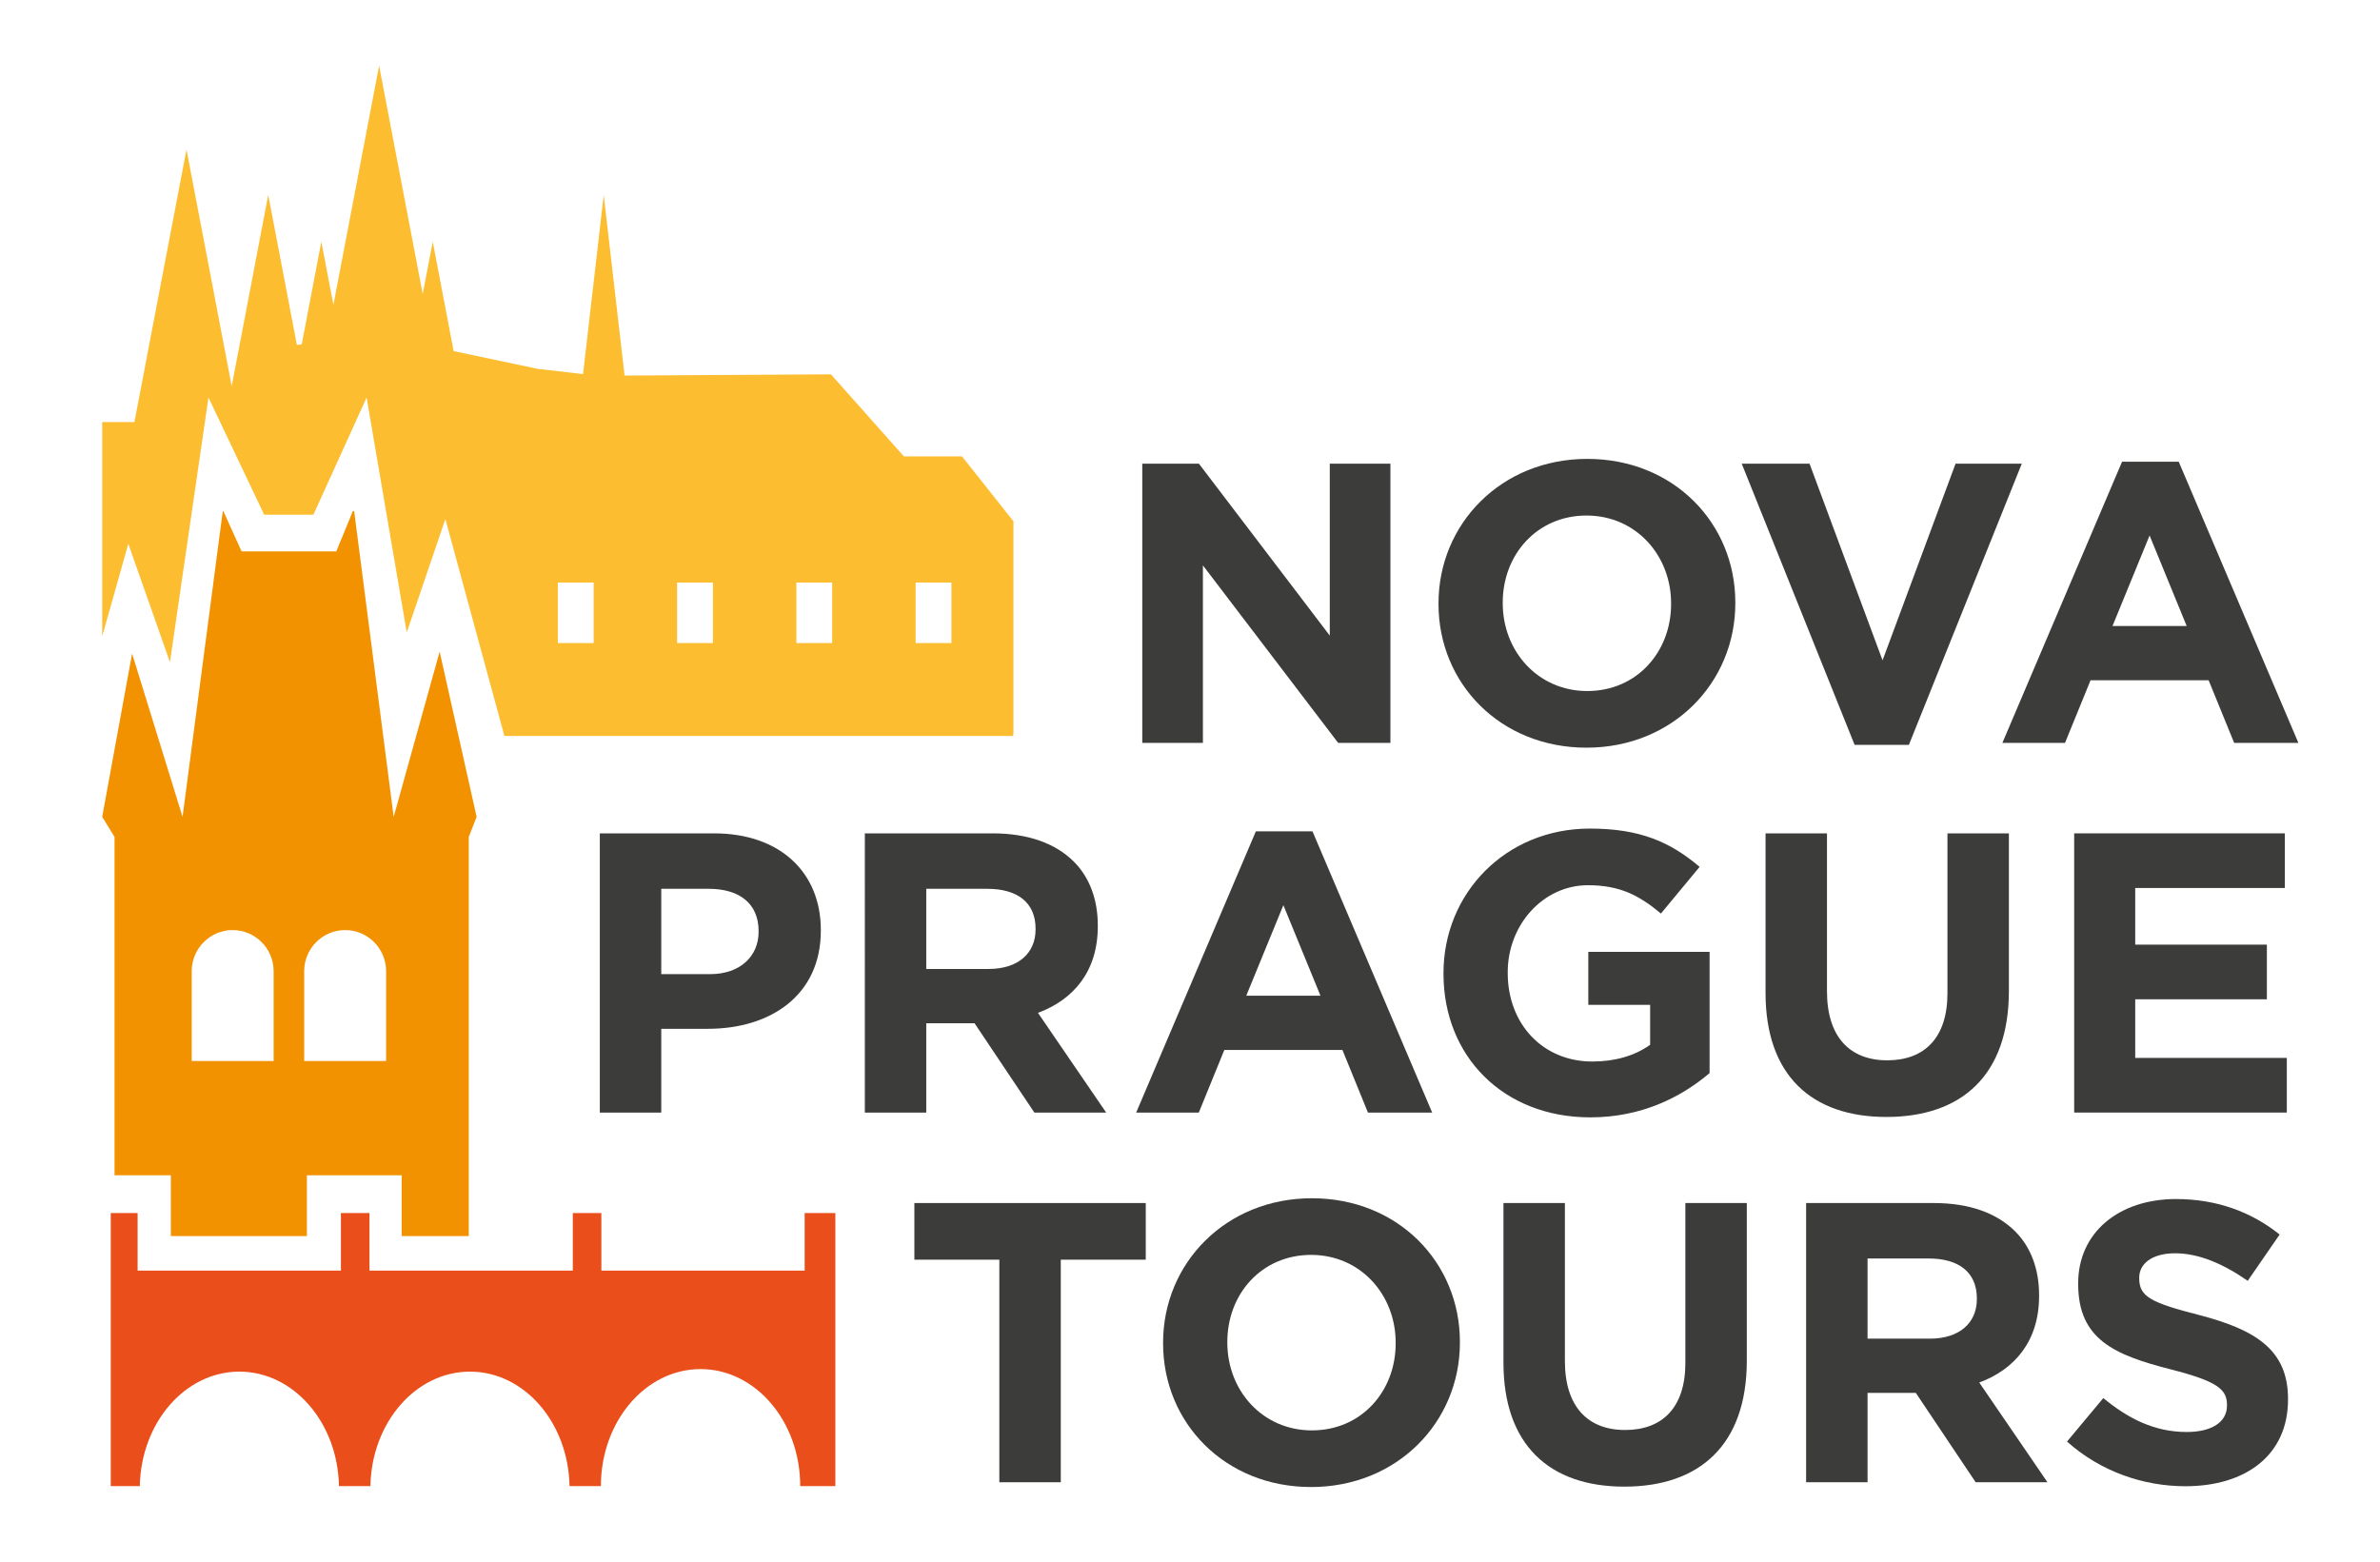 <?xml version="1.0" encoding="utf-8"?>
<!-- Generator: Adobe Illustrator 16.0.0, SVG Export Plug-In . SVG Version: 6.00 Build 0)  -->
<!DOCTYPE svg PUBLIC "-//W3C//DTD SVG 1.1//EN" "http://www.w3.org/Graphics/SVG/1.1/DTD/svg11.dtd">
<svg version="1.1" id="Vrstva_1" xmlns="http://www.w3.org/2000/svg" xmlns:xlink="http://www.w3.org/1999/xlink" x="0px" y="0px"
	 width="434.667px" height="285.25px" viewBox="0 0 434.667 285.25" enable-background="new 0 0 434.667 285.25"
	 xml:space="preserve">
<g>
	<g>
		<path fill="#3C3C3B" d="M208.618,84.696h10.346l23.897,31.402V84.696h11.075v51h-9.545l-24.699-32.422v32.422h-11.074V84.696z"/>
		<path fill="#3C3C3B" d="M262.72,110.342v-0.146c0-14.499,11.439-26.375,27.177-26.375c15.737,0,27.03,11.73,27.03,26.229v0.146
			c0,14.499-11.439,26.374-27.176,26.374C274.013,136.57,262.72,124.841,262.72,110.342z M305.197,110.342v-0.146
			c0-8.743-6.412-16.029-15.446-16.029c-9.035,0-15.3,7.14-15.3,15.883v0.146c0,8.743,6.412,16.028,15.446,16.028
			C298.931,126.225,305.197,119.085,305.197,110.342z"/>
		<path fill="#3C3C3B" d="M318.098,84.696h12.386l13.333,35.919l13.333-35.919h12.094l-20.619,51.365h-9.909L318.098,84.696z"/>
		<path fill="#3C3C3B" d="M387.56,84.332h10.346l21.857,51.365h-11.73l-4.663-11.439h-21.566l-4.663,11.439h-11.438L387.56,84.332z
			 M399.363,114.349l-6.776-16.539l-6.776,16.539H399.363z"/>
		<path fill="#3C3C3B" d="M109.548,152.221h20.837c12.167,0,19.525,7.213,19.525,17.632v0.146c0,11.803-9.18,17.923-20.619,17.923
			h-8.524v15.3h-11.22V152.221z M129.657,177.94c5.61,0,8.889-3.352,8.889-7.723v-0.146c0-5.027-3.498-7.723-9.108-7.723h-8.67
			v15.591H129.657z"/>
		<path fill="#3C3C3B" d="M157.947,152.221h23.314c6.484,0,11.511,1.822,14.863,5.173c2.841,2.841,4.372,6.849,4.372,11.657v0.146
			c0,8.233-4.444,13.406-10.929,15.811l12.458,18.214h-13.114l-10.929-16.32h-8.815v16.32h-11.22V152.221z M180.533,176.993
			c5.464,0,8.597-2.914,8.597-7.213v-0.145c0-4.809-3.352-7.286-8.816-7.286h-11.147v14.644H180.533z"/>
		<path fill="#3C3C3B" d="M229.36,151.857h10.346l21.857,51.365h-11.729l-4.663-11.439h-21.566l-4.663,11.439h-11.438
			L229.36,151.857z M241.163,181.875l-6.776-16.539l-6.776,16.539H241.163z"/>
		<path fill="#3C3C3B" d="M263.63,177.867v-0.145c0-14.499,11.293-26.375,26.739-26.375c9.181,0,14.718,2.477,20.036,6.995
			l-7.067,8.524c-3.934-3.278-7.432-5.172-13.333-5.172c-8.16,0-14.645,7.212-14.645,15.883v0.146
			c0,9.326,6.412,16.174,15.446,16.174c4.08,0,7.723-1.02,10.564-3.06v-7.286h-11.293v-9.69h22.149v22.149
			c-5.246,4.444-12.459,8.087-21.785,8.087C274.56,204.096,263.63,192.949,263.63,177.867z"/>
		<path fill="#3C3C3B" d="M322.447,181.365v-29.144h11.22v28.852c0,8.307,4.153,12.605,11.001,12.605
			c6.849,0,11.001-4.153,11.001-12.241v-29.216h11.221V181c0,15.445-8.67,23.023-22.367,23.023
			C330.826,204.024,322.447,196.374,322.447,181.365z"/>
		<path fill="#3C3C3B" d="M378.816,152.221h38.469v9.981h-27.322v10.346h24.043v9.981h-24.043v10.71h27.686v9.982h-38.833V152.221z"
			/>
		<path fill="#3C3C3B" d="M182.514,230.093h-15.519v-10.346h42.257v10.346h-15.519v40.655h-11.22V230.093z"/>
		<path fill="#3C3C3B" d="M212.42,245.393v-0.146c0-14.499,11.439-26.375,27.177-26.375c15.737,0,27.03,11.73,27.03,26.229v0.146
			c0,14.499-11.439,26.374-27.176,26.374C223.713,271.622,212.42,259.892,212.42,245.393z M254.897,245.393v-0.146
			c0-8.743-6.412-16.029-15.446-16.029c-9.035,0-15.3,7.14-15.3,15.883v0.146c0,8.743,6.412,16.028,15.446,16.028
			C248.631,261.275,254.897,254.136,254.897,245.393z"/>
		<path fill="#3C3C3B" d="M274.581,248.891v-29.144h11.22v28.851c0,8.307,4.153,12.605,11.001,12.605
			c6.849,0,11.002-4.153,11.002-12.24v-29.216h11.221v28.779c0,15.446-8.67,23.023-22.368,23.023S274.581,263.899,274.581,248.891z"
			/>
		<path fill="#3C3C3B" d="M329.857,219.747h23.314c6.484,0,11.511,1.822,14.863,5.173c2.841,2.841,4.372,6.848,4.372,11.657v0.145
			c0,8.233-4.445,13.406-10.929,15.811l12.458,18.214h-13.114l-10.929-16.32h-8.815v16.32h-11.22V219.747z M352.443,244.519
			c5.464,0,8.597-2.915,8.597-7.213v-0.146c0-4.809-3.352-7.286-8.816-7.286h-11.147v14.645H352.443z"/>
		<path fill="#3C3C3B" d="M377.504,263.315l6.63-7.941c4.59,3.789,9.399,6.193,15.228,6.193c4.59,0,7.358-1.821,7.358-4.809v-0.146
			c0-2.841-1.748-4.298-10.273-6.484c-10.273-2.623-16.903-5.465-16.903-15.592v-0.146c0-9.252,7.432-15.373,17.85-15.373
			c7.432,0,13.77,2.332,18.943,6.485l-5.829,8.451c-4.517-3.133-8.961-5.027-13.26-5.027c-4.299,0-6.557,1.967-6.557,4.444v0.146
			c0,3.352,2.186,4.444,11.001,6.703c10.346,2.696,16.175,6.411,16.175,15.3v0.146c0,10.127-7.723,15.811-18.725,15.811
			C391.42,271.477,383.625,268.78,377.504,263.315z"/>
	</g>
	<path fill="#F39200" d="M20.92,214.685h10.281v11.102h24.847v-11.102H73.36v11.102h12.255v-72.919l1.433-3.659l-6.753-30.185
		l-8.398,30.185l-7.215-55.844h-0.244l-3.018,7.351H44.123l-3.33-7.351h-0.106l-7.345,55.844l-9.217-29.828l-5.459,29.828
		l2.253,3.659V214.685z M55.553,177.406c0-4.152,3.37-7.519,7.47-7.519c4.141,0,7.494,3.367,7.494,7.519v16.399H55.553V177.406z
		 M35.012,177.406c0-4.152,3.37-7.519,7.471-7.519c4.137,0,7.493,3.367,7.493,7.519v16.399H35.012V177.406z"/>
	<path fill="#E94E1B" d="M146.959,221.574v10.51h-37.132v-10.51h-5.214v10.51H67.48v-10.51h-5.216v10.51H25.133v-10.51H20.23v49.88
		h5.304c0.215-11.589,8.267-20.912,18.187-20.912s17.973,9.323,18.186,20.912h5.741c0.212-11.589,8.265-20.912,18.185-20.912
		c9.921,0,17.973,9.323,18.185,20.912h5.724c0-11.806,8.149-21.377,18.205-21.377c10.053,0,18.202,9.571,18.202,21.377h6.414v-49.88
		H146.959z"/>
	<path fill="#FCBD30" d="M185.089,95.221l-9.4-11.859h-10.609l-13.326-14.985L114.066,68.6l-0.037-0.319l-3.768-32.669L106.49,68.28
		l-0.004,0.051l-8.238-0.947l-15.396-3.249l-3.82-19.985l-1.827,9.564L74.301,38.5L69.237,12l-5.062,26.5l-3.284,17.187
		L58.686,44.15l-3.579,18.749l-0.885,0.11L54.05,62.11l-5.062-26.499l-5.06,26.499l-1.612,8.431l-2.761-14.458L34.06,27.321
		l-5.496,28.761l-4.014,21.013h-5.883v39.124l4.766-16.89l7.606,21.625l7.034-48.344l10.176,21.41h8.988l9.718-21.41l7.33,42.907
		L81.34,94.81l10.782,39.628h92.967l-0.122-0.309h0.122V95.221z M108.421,117.459h-6.542v-11.056h6.542V117.459z M130.203,117.459
		h-6.542v-11.056h6.542V117.459z M151.984,117.459h-6.542v-11.056h6.542V117.459z M173.765,117.459h-6.542v-11.056h6.542V117.459z"
		/>
</g>
</svg>

